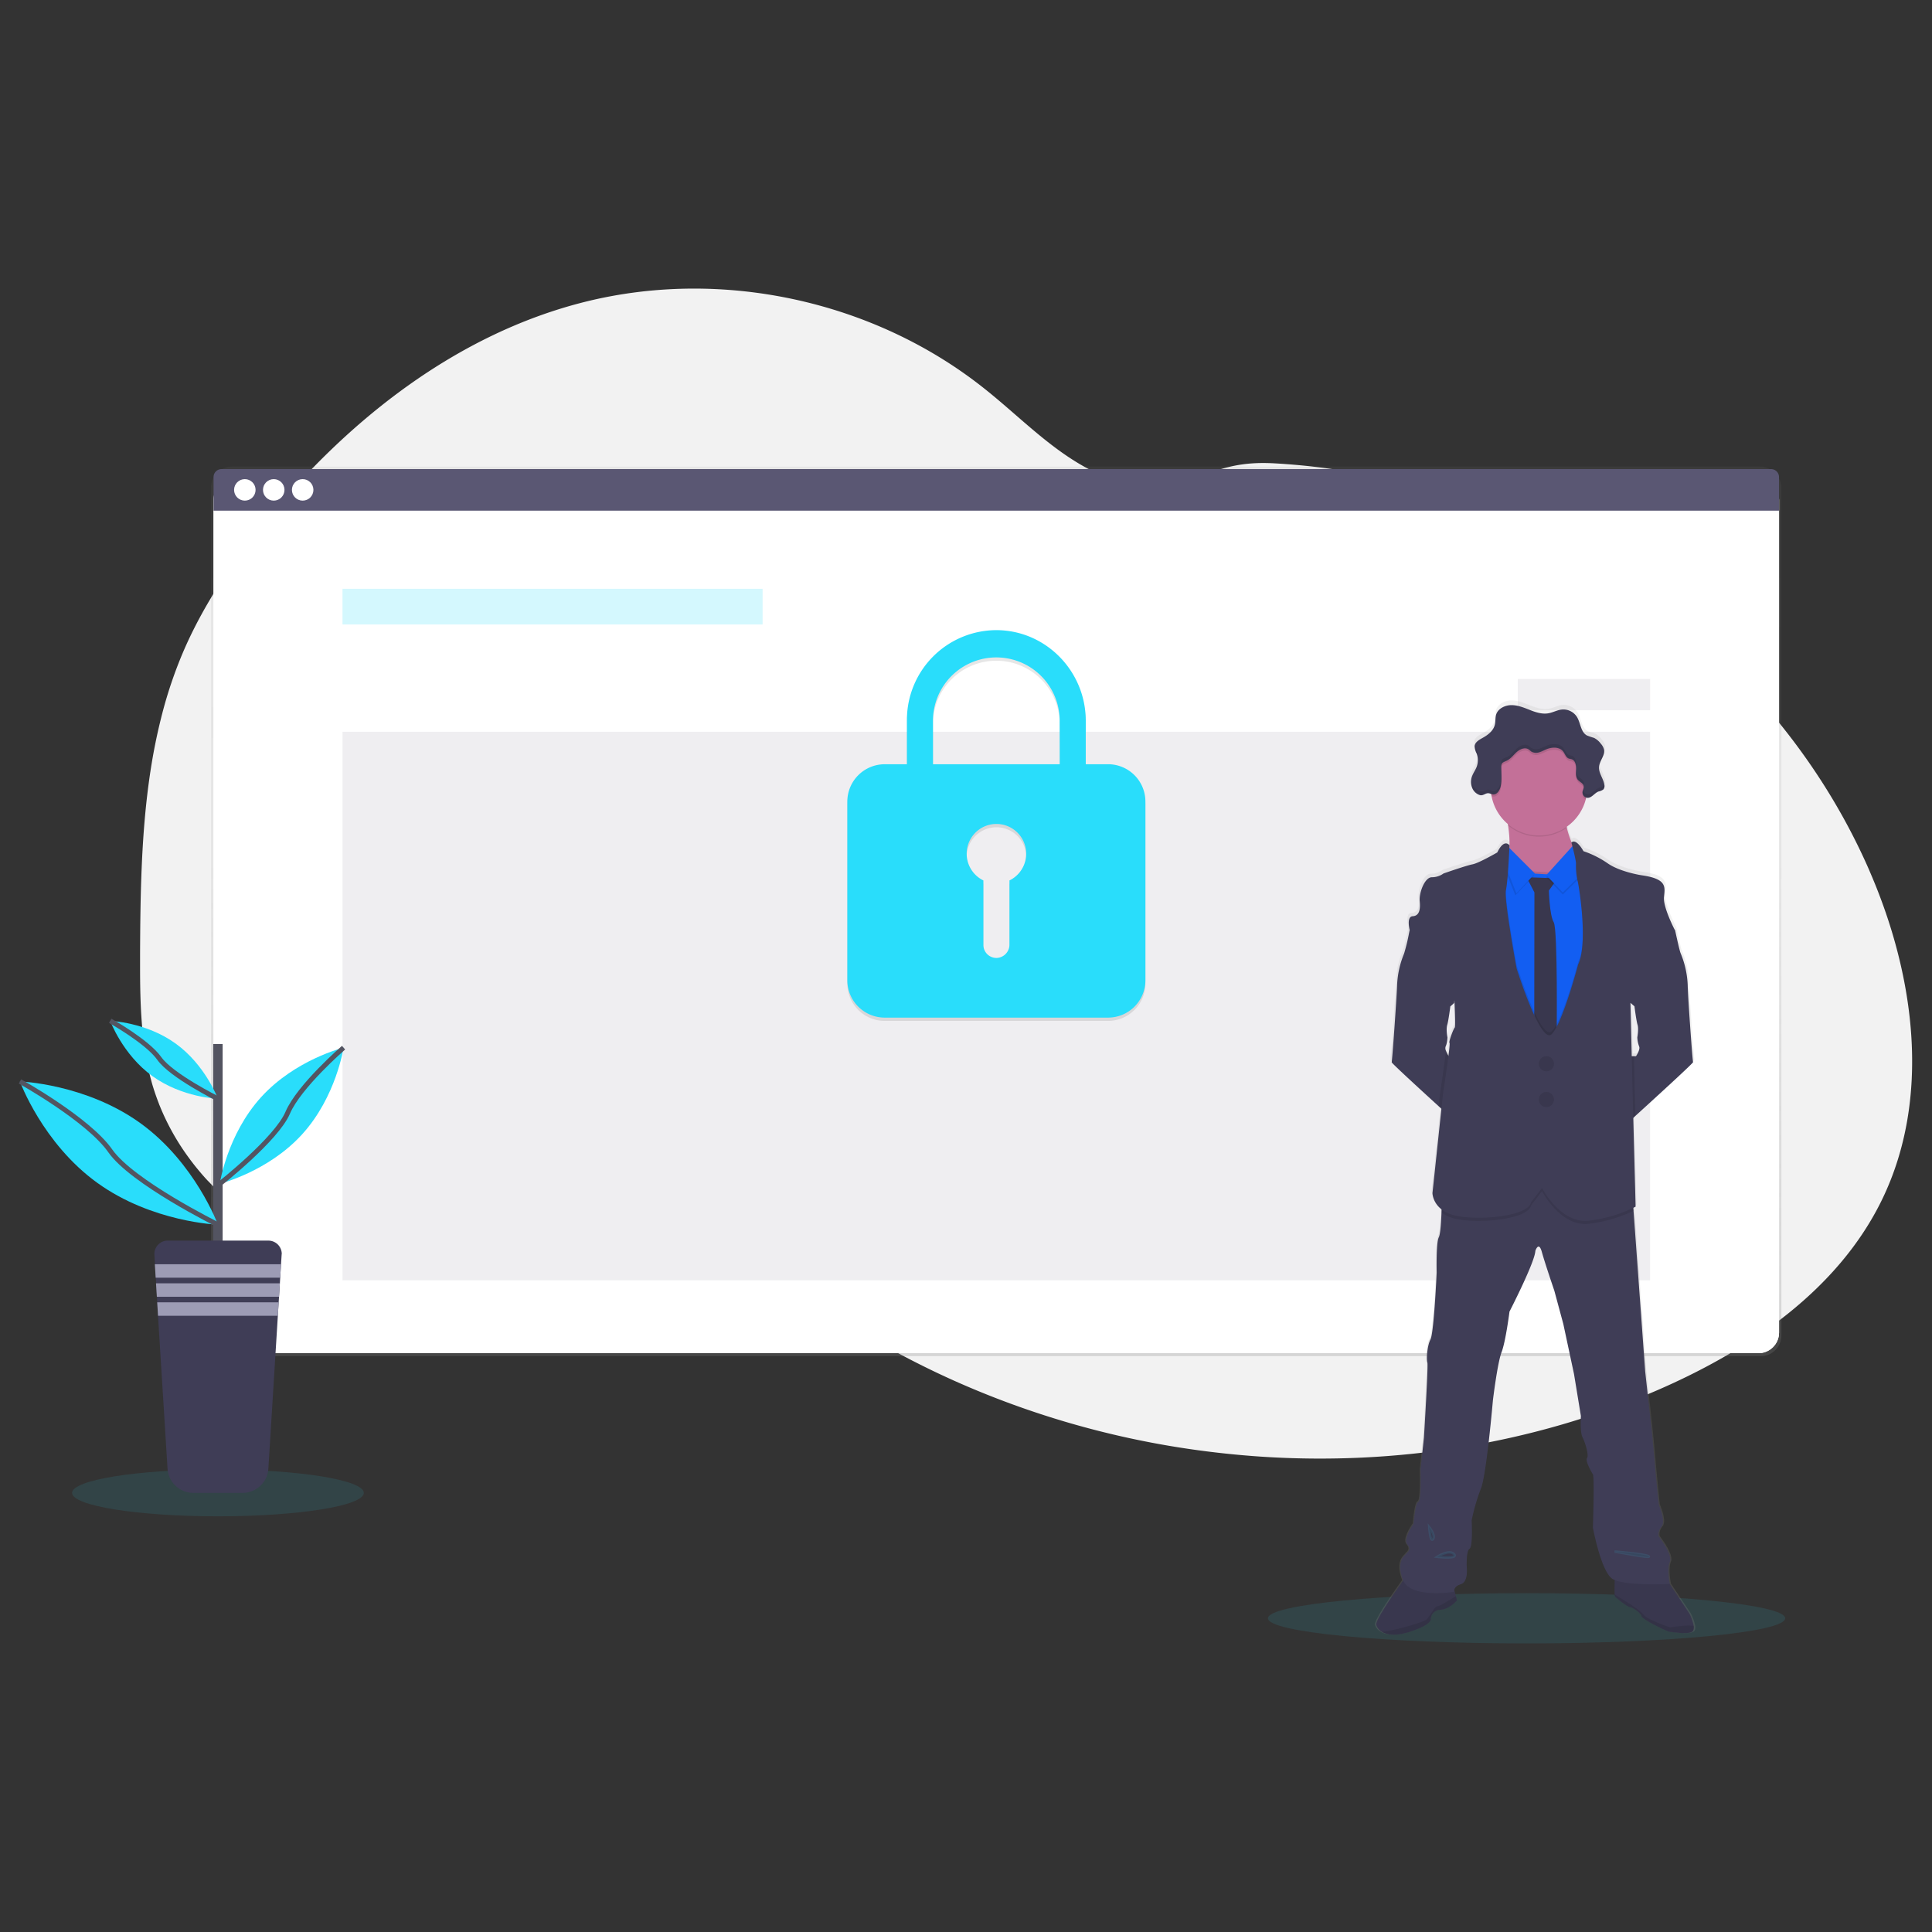 <?xml version="1.0" encoding="utf-8"?><svg id="Layer_1" data-name="Layer 1" xmlns="http://www.w3.org/2000/svg" xmlns:xlink="http://www.w3.org/1999/xlink" viewBox="0 0 800 800"><rect x="0" y="0" width="800" height="800" fill="#333333" stroke="none"/><defs><style>.cls-1{fill:#f2f2f2;}.cls-10,.cls-2,.cls-7{fill:#29ddfb;}.cls-16,.cls-17,.cls-2,.cls-8,.cls-9{opacity:0.1;}.cls-16,.cls-2,.cls-5,.cls-7,.cls-8,.cls-9{isolation:isolate;}.cls-3{fill:url(#linear-gradient);}.cls-4,.cls-5{fill:#fff;}.cls-5{opacity:0.04;}.cls-6,.cls-8{fill:#5a5773;}.cls-7{opacity:0.2;}.cls-11{fill:url(#linear-gradient-2);}.cls-12{fill:#c37098;}.cls-13{fill:#3f3d56;}.cls-14,.cls-20{fill:none;}.cls-15{fill:#125ef2;}.cls-16{stroke:#29ddfb;}.cls-16,.cls-20{stroke-miterlimit:10;}.cls-18{fill:#535461;}.cls-19{fill:#9d9cb5;}.cls-20{stroke:#535461;stroke-width:2px;}</style><linearGradient id="linear-gradient" x1="412.52" y1="-5683.56" x2="412.52" y2="-5315.22" gradientTransform="matrix(1, 0, 0, -1, 0, -5122)" gradientUnits="userSpaceOnUse"><stop offset="0" stop-color="gray" stop-opacity="0.25"/><stop offset="0.54" stop-color="gray" stop-opacity="0.12"/><stop offset="1" stop-color="gray" stop-opacity="0.1"/></linearGradient><linearGradient id="linear-gradient-2" x1="662.59" y1="-5838.89" x2="662.59" y2="-5452.07" gradientTransform="matrix(1, 0, 0, -1, -26.97, -5162.04)" xlink:href="#linear-gradient"/></defs><title>Secure Access</title><path class="cls-1" d="M779.35,496.66c-18.18,37.5-55.1,62.57-93.35,79.11C634.5,598,577.78,606.88,521.85,603.14q-14.72-1-29.32-3.13a369.62,369.62,0,0,1-98-28.54Q381,565.38,368,558.19a337.91,337.91,0,0,1-41.36-27.06c-3.3-2.51-6.55-5.1-9.76-7.74-2.22-1.84-4.43-3.71-6.67-5.53a83.91,83.91,0,0,0-15-10.22,53.61,53.61,0,0,0-5-2.21c-17.16-6.53-36.94-4.07-54.81,1-13.59,3.88-26.83,9.18-40.41,13a134.58,134.58,0,0,1-18.41,3.92,98,98,0,0,1-41.37-3.64l-1.14-.35q-2.88-.9-5.7-2l-1.14-.44c-1.83-.7-3.61-1.46-5.36-2.26l-1.14-.52c-1.83-.85-3.61-1.75-5.36-2.69-.63-.33-1.25-.69-1.87-1a112.08,112.08,0,0,1-26.79-20.86c-.23-.23-.44-.46-.69-.69q-1.64-1.75-3.19-3.6l-1.14-1.36q-1.85-2.25-3.55-4.6c-.17-.22-.33-.45-.5-.68a99,99,0,0,1-11.53-20.86q-.15-.34-.27-.69c-.91-2.35-1.75-4.73-2.5-7.16-.31-1-.6-2.05-.86-3.07-.09-.3-.17-.6-.25-.91C58.47,431.09,58,415.63,58,400.26v-5.37c.11-24.86.5-50.14,4.16-74.65a2.72,2.72,0,0,1,.08-.51,235.47,235.47,0,0,1,5-24.51,181.52,181.52,0,0,1,8.42-24.84c8.44-19.84,20.71-37.9,34.33-54.63,34.32-42.12,79.32-77.47,132-90.7,56.75-14.25,119.83-.6,165.61,35.85,14,11.11,26.5,24.27,42.18,32.79,13.68,7.42,29.7,10.49,44.36,4.65,12.11-4.82,20-7.22,33.59-6.48A281.5,281.5,0,0,1,610.1,209.1c1.07.39,2.14.8,3.2,1.2C682.21,236.67,741.44,289,772.23,356.35q1.23,2.67,2.37,5.38C793,404.61,799.6,454.86,779.35,496.66Z"/><ellipse class="cls-2" cx="90.25" cy="618.17" rx="60.4" ry="9.7"/><ellipse class="cls-2" cx="632.12" cy="670.1" rx="107.1" ry="10.4"/><rect class="cls-3" x="87.4" y="193.22" width="650.23" height="368.34" rx="8.55"/><rect class="cls-4" x="88.43" y="198.4" width="648.24" height="361.93" rx="8.55"/><rect class="cls-4" x="88.43" y="198.4" width="648.24" height="361.93" rx="8.55"/><rect class="cls-5" x="88.43" y="198.4" width="648.24" height="361.93" rx="8.55"/><path class="cls-6" d="M733.39,194.25H91.73a3.29,3.29,0,0,0-3.3,3.29v13.91H736.65V197.54A3.29,3.29,0,0,0,733.39,194.25Z"/><circle class="cls-4" cx="101.38" cy="202.85" r="4.45"/><circle class="cls-4" cx="113.35" cy="202.85" r="4.45"/><circle class="cls-4" cx="125.33" cy="202.85" r="4.45"/><rect class="cls-7" x="141.82" y="243.8" width="173.96" height="14.77"/><rect class="cls-8" x="141.82" y="303.01" width="541.46" height="227.13"/><path class="cls-9" d="M458.86,317.82h-9.27v-18c0-20.32-16.21-37.21-36.53-37.52A37.13,37.13,0,0,0,375.54,299a2.44,2.44,0,0,0,0,.27v18.51h-9.25a15.48,15.48,0,0,0-15.43,15.43V407.3a15.48,15.48,0,0,0,15.43,15.43h92.58a15.47,15.47,0,0,0,15.42-15.43V333.25A15.47,15.47,0,0,0,458.86,317.82ZM418,366v26.52a5.54,5.54,0,0,1-5.14,5.55,5.42,5.42,0,0,1-5.66-5.15V365.94a12.32,12.32,0,1,1,10.8,0Zm20.82-48.14H386.33V299.31a26.23,26.23,0,0,1,52.45,0Z"/><path class="cls-10" d="M458.86,316.45h-9.27v-18c0-20.32-16.21-37.21-36.53-37.52a37.14,37.14,0,0,0-37.52,36.75,2.44,2.44,0,0,0,0,.27v18.51h-9.25a15.48,15.48,0,0,0-15.43,15.43v74.05a15.48,15.48,0,0,0,15.43,15.43h92.58a15.47,15.47,0,0,0,15.42-15.43V331.88A15.47,15.47,0,0,0,458.86,316.45ZM418,364.59v26.52a5.54,5.54,0,0,1-5.14,5.55,5.41,5.41,0,0,1-5.66-5.15V364.57a12.32,12.32,0,1,1,10.8,0Zm20.82-48.14H386.33V297.94a26.23,26.23,0,0,1,52.45,0Z"/><rect class="cls-8" x="628.48" y="281.15" width="54.81" height="12.94"/><path class="cls-11" d="M701.94,673.23a19.5,19.5,0,0,0-1.83-5.2l-8.21-12.27h0s-1.29-6.15,0-9.18-4.61-10.46-4.61-10.46-.72-1.87,1.16-4.17-1.16-9-1.16-9-1.43-14.06-1.58-16.21-1.3-14.05-1.3-14.05l-2.74-25.24-4.87-66.9-.09-1.25c.61-.3.93-.48.93-.48l-1-37,.84-.76c7.35-6.65,24.29-22,24.12-22.38s-2-25.71-2.27-32.05a38.24,38.24,0,0,0-2.91-13.13c-.43-.84-1.65-6.39-2.16-8.74-.13-.64-.22-1-.22-1s-5-9.47-4.54-13.78,1.29-7.52-9.3-9c0,0-8.89-1.33-14.19-4.94a40.23,40.23,0,0,0-10.17-5.1s-3-5.47-5-3.61a28.52,28.52,0,0,1-2-6.1l-.06-.38a20.2,20.2,0,0,0,8-11.4c.07-.26.12-.53.18-.79a2.34,2.34,0,0,0,.64.12c1.8,0,2.91-2,4.59-2.64.69-.27,1.53-.31,2-.85a2,2,0,0,0,.46-1.52,5.23,5.23,0,0,0,0-.56V323c-.46-2.49-2.39-4.7-2.18-7.23.21-2.38,2.3-4.47,2.13-6.79a3.31,3.31,0,0,0-.05-.55v.08a5.79,5.79,0,0,0-1.37-2.42,7.71,7.71,0,0,0-2.82-2.37c-1-.42-2.05-.51-2.94-1-2.61-1.42-2.61-5.13-4.16-7.66A6.77,6.77,0,0,0,647,291.9c-1.95.19-3.7,1.22-5.63,1.56-2.62.46-5.3-.39-7.79-1.37s-5-2.06-7.69-2.06-5.57,1.37-6.38,3.9c-.43,1.37-.22,2.84-.54,4.23-.59,2.45-2.74,4.2-5,5.42-1.37.75-3,1.62-3.43,3.06v-.11a2.14,2.14,0,0,0-.06.35,1.77,1.77,0,0,0,0,.46,8.88,8.88,0,0,0,.86,2.86,7.86,7.86,0,0,1,0,5.51c-.5,1.3-1.36,2.45-1.86,3.74a7.51,7.51,0,0,0-.45,1.87v-.11a6.46,6.46,0,0,0,0,.88,6.08,6.08,0,0,0,.69,2.87,5.14,5.14,0,0,0,3.07,2.58c1.37.32,2.22-1,3.66-.68a4.8,4.8,0,0,1,.76.24l.15.92a20.13,20.13,0,0,0,6.94,11.74,4.33,4.33,0,0,0,.08.5h0a47.49,47.49,0,0,1,.57,8.25s-2.16-3.15-5.12,2.94c0,0-7.71,4.45-10.37,4.95s-12.11,3.8-12.11,3.8a8.28,8.28,0,0,1-4.9,1.58c-3,0-5.4,6.45-5,10s-.21,6.1-3,6.24-1.24,5.71-1.22,5.81L583,385c-.54,2.45-1.7,7.71-2.11,8.53A38.25,38.25,0,0,0,578,406.63c-.22,6.35-2.06,31.63-2.27,32.06s11.47,10.89,19.63,18.31l1.19,1.07-3.76,35.08a9.33,9.33,0,0,0,3.86,6.84c0,.41,0,.83,0,1.26-.17,4.11-.5,9.08-1.15,10.38-1.15,2.3-.86,14.62-.86,14.62s-1.16,25.1-2.6,27.83-1.73,8.46-1.3,9.58-1.44,31.26-1.44,31.26l-1.44,13.49s.43,12.9-.87,13.19-2,9.18-2,9.18-4.6,6.31-2.59,8.6-.29,3.31-.5,3.88-4.4,2.73-1.37,10.75a1.57,1.57,0,0,0,.09.23c-2.83,3.94-11.81,16.63-11.26,18.56a5,5,0,0,0,2.4,2.87c2.11,1.27,5.74,1.86,11.5,0,9.58-3.08,8.9-5.3,8.9-5.3a4.06,4.06,0,0,1,4-3.88c4-.28,6.91-3.94,6.91-3.94l-.46-1.73-.64-2.39c.08-.69.56-1.89,2.74-2.55,3.32-1,2.45-7.31,2.45-7.31s-.29-6.6,1.15-7.46.87-11.76.87-11.76a80.41,80.41,0,0,1,3.88-13.2c2.3-5.31,5-36.85,5-36.85s1.87-15.5,3.6-19.94S625,542.44,625,542.44s10.67-20.66,10.8-25.25c0,0,1.37-4.3,2.74.43s5.21,16.07,5.21,16.07l3.75,13.91,4.46,20.79,2.89,17.5s-.44,6.6.69,8.9,2.73,7.59,1.87,8.6,1.73,5.74,2.45,6.74,0,22.23,0,22.23,3.31,18.07,8.07,21.21a5.21,5.21,0,0,0,1.05.54c-.07,2-.14,4.58-.05,5.95a2.3,2.3,0,0,0,.15.9c.43.57,5.33,4.44,6.35,4.44s4.6,2.52,4.75,3.73,10.53,6.38,12,6.53,8.6,1.43,9.58-.57A3.38,3.38,0,0,0,701.94,673.23Zm-25.5-258.44.74.63s.76,5.92,1.3,7.7-.11,5.22-.11,5.22a12.16,12.16,0,0,0,.76,3.76c.64,1.29-1.3,4.1-1.3,4.1H676.1l-.54-22.15ZM625,348.64v-.13a.3.3,0,0,0,0,.13Zm-26.59,85.29a2.57,2.57,0,0,1-.11-1.83,5.33,5.33,0,0,0,.37-1,15.87,15.87,0,0,0,.39-2.74v0c-.06-.33-.61-3.51-.1-5.19s1.29-7.69,1.29-7.69l.5-.42,1.14-1a8.36,8.36,0,0,1,.08-1c.24,5.2.43,10.95.12,11.24-.57.56-2.66,6.15-2.16,6.37.17.08-.06,2.31-.44,5.33A11.55,11.55,0,0,1,598.38,433.93Z"/><path class="cls-12" d="M653.53,354.1v8.52l-17.46,8.78S618.73,360.91,623,356.73c2.74-2.64,2.21-9.89,1.47-14.88h0c-.43-2.9-.93-5-.93-5s31.15-8.89,26.44-2.14c-1.58,2.26-1.7,5.18-1.17,8.07A36.78,36.78,0,0,0,653.53,354.1Z"/><path class="cls-13" d="M605.7,437.34l-2.25,27.72s-3.38-3.05-7.74-7c-8.1-7.38-19.59-17.94-19.45-18.22.21-.43,2-25.58,2.25-31.9a38.1,38.1,0,0,1,2.88-13.06,79.58,79.58,0,0,0,2.06-8.49l.26-1.25,3.78-1.52s15.74,17.56,15.74,17.88-1.08,13.81-1.08,13.81l-1.11,1-.49.42s-.75,5.89-1.28,7.65,0,4.83.1,5.16h0a15.87,15.87,0,0,1-.39,2.74,6,6,0,0,1-.36,1,2.44,2.44,0,0,0,.11,1.82,10.77,10.77,0,0,0,1.17,2.26Z"/><path class="cls-13" d="M701.07,439.8c.17.34-16.62,15.66-23.89,22.27l-3.3,3-2.23-27.72h5.78s1.93-2.78,1.29-4.07a12,12,0,0,1-.75-3.74s.64-3.42.1-5.2-1.28-7.65-1.28-7.65l-.73-.63-.87-.76s-1.08-13.49-1.08-13.81,15.74-17.88,15.74-17.88l3.75,1.5s.08.4.22,1c.51,2.33,1.72,7.85,2.13,8.69a38.11,38.11,0,0,1,2.89,13.06C699,414.22,700.85,439.37,701.07,439.8Z"/><path class="cls-13" d="M701.14,675.13c-1,2-8.07.69-9.52.58s-11.75-5.29-11.9-6.5-3.7-3.71-4.7-3.71-5.85-3.86-6.28-4.43a2.22,2.22,0,0,1-.15-.89c-.15-2.34.15-8.38.15-8.38l20.69,1.14,10.06,15.13a19.35,19.35,0,0,1,1.82,5.18A3.45,3.45,0,0,1,701.14,675.13Z"/><path class="cls-9" d="M701.14,675.13c-1,2-8.07.69-9.52.58s-11.75-5.29-11.9-6.5-3.7-3.71-4.7-3.71-5.85-3.86-6.28-4.43a2.22,2.22,0,0,1-.15-.89c-.15-2.34.15-8.38.15-8.38l20.69,1.14,10.06,15.13a19.35,19.35,0,0,1,1.82,5.18A3.45,3.45,0,0,1,701.14,675.13Z"/><path class="cls-9" d="M701.14,675.13c-1,2-8.07.69-9.52.58s-11.75-5.29-11.9-6.5-3.7-3.71-4.7-3.71-5.85-3.86-6.28-4.43a2.22,2.22,0,0,1-.15-.89l6.71,4.25s4.28,2.73,5.42,4.35,10.15,5,10.9,5.07c.55,0,6.46-1.08,9.69-.6A3.45,3.45,0,0,1,701.14,675.13Z"/><path class="cls-13" d="M603.3,662.65s-2.93,3.64-6.85,3.92a4,4,0,0,0-4,3.85s.68,2.22-8.78,5.29c-5.71,1.84-9.31,1.26-11.4,0a5.08,5.08,0,0,1-2.37-2.86c-.65-2.28,12-19.62,12-19.62l11.5-.69,8.21,3.71,1.26,4.7Z"/><path class="cls-9" d="M603.3,662.65s-2.93,3.64-6.85,3.92a4,4,0,0,0-4,3.85s.68,2.22-8.78,5.29c-5.71,1.84-9.31,1.26-11.4,0a5.08,5.08,0,0,1-2.37-2.86c-.65-2.28,12-19.62,12-19.62l11.5-.69,8.21,3.71,1.26,4.7Z"/><path class="cls-14" d="M603.3,662.65s-2.93,3.64-6.85,3.92a4,4,0,0,0-4,3.85s.68,2.22-8.78,5.29c-5.71,1.84-9.31,1.26-11.4,0,5.39-.56,17.28-4,18.47-5.14,1.43-1.43,3.22-5.36,4.43-5.43.84,0,5.12-2.62,7.69-4.22Z"/><path class="cls-9" d="M603.3,662.65s-2.93,3.64-6.85,3.92a4,4,0,0,0-4,3.85s.68,2.22-8.78,5.29c-5.71,1.84-9.31,1.26-11.4,0,5.39-.56,17.28-4,18.47-5.14,1.43-1.43,3.22-5.36,4.43-5.43.84,0,5.12-2.62,7.69-4.22Z"/><path class="cls-13" d="M691.43,646.73c-1.29,3,0,9.14,0,9.14s-19.16,1-23.84-2.15-8-21.12-8-21.12.69-21.13,0-22.12-3.28-5.71-2.43-6.71-.68-6.28-1.85-8.57-.69-8.84-.69-8.84l-2.86-17.42-4.42-20.69L643.6,534.4s-3.86-11.28-5.16-16-2.69-.43-2.69-.43c-.14,4.57-10.7,25.13-10.7,25.13s-1.58,12.42-3.29,16.84-3.57,19.84-3.57,19.84-2.73,31.4-5,36.68a80.57,80.57,0,0,0-3.81,13.13s.57,10.85-.86,11.71-1.2,7.42-1.2,7.42.86,6.27-2.43,7.28-2.73,3.14-2.73,3.14-18.27,3-21.27-5,1.14-10.13,1.37-10.7,2.5-1.57.51-3.86,2.56-8.56,2.56-8.56.72-8.85,2-9.13.86-13.14.86-13.14l1.43-13.41s1.86-30,1.43-31.12-.15-6.84,1.28-9.58,2.57-27.7,2.57-27.7-.29-12.27.85-14.55c.69-1.29,1-6.27,1.14-10.33.12-3.1.15-5.66.15-5.66l16-6,20.53-6.57,17.27,8.28L676.1,497l.31,4.36,4.83,66.58L684,593s1.15,11.85,1.29,14,1.57,16.13,1.57,16.13,3,6.71,1.14,9-1.14,4.11-1.14,4.11S692.72,643.74,691.43,646.73Z"/><path class="cls-9" d="M650,334.68c-1.57,2.26-1.7,5.18-1.17,8.07a20.06,20.06,0,0,1-24.34-.91h0c-.43-2.9-.93-5-.93-5S654.71,327.93,650,334.68Z"/><path class="cls-12" d="M657.28,326a20,20,0,1,1-20-20.05h0a20,20,0,0,1,20,19.86Z"/><polygon class="cls-9" points="661.46 359.26 654.89 476.23 619.21 468.74 612.14 421.85 619.14 358.9 624.4 359.58 633.7 360.76 642.9 361.33 652.88 360.22 661.46 359.26"/><polygon class="cls-15" points="661.46 360.12 654.89 477.09 619.21 469.59 612.14 422.7 619.14 359.76 624.4 360.43 633.7 361.62 642.9 362.19 652.88 361.08 661.46 360.12"/><path class="cls-13" d="M632.12,363.26l12.85.43-3.61,5.06s.25,10.21,2,13.14,1.21,48.17,1.21,48.17l-3.42,6.49-5.85-7.28.08-59.73Z"/><path class="cls-9" d="M632.12,363.26l12.85.43-3.61,5.06s.25,10.21,2,13.14,1.21,48.17,1.21,48.17l-3.42,6.49-5.85-7.28.08-59.73Z"/><polygon class="cls-9" points="652.25 349.99 640.26 363.26 647.11 370.4 658.46 359.33 652.25 349.99"/><polygon class="cls-15" points="652.25 349.13 640.26 362.4 647.11 369.54 658.46 358.48 652.25 349.13"/><polygon class="cls-9" points="635.2 362.62 623.06 350.49 621.91 356.83 627.48 370.75 635.2 362.62"/><polygon class="cls-15" points="635.62 361.76 623.49 349.63 622.35 355.98 627.91 369.9 635.62 361.76"/><path class="cls-9" d="M676.47,501.36A59.23,59.23,0,0,1,658,506.71c-11.78,1.49-19.48-13.49-19.48-13.49l-4.5,5.85c-1.43,6.21-23.19,7.78-32,5.43a14.12,14.12,0,0,1-5.07-2.41c.12-3.09.15-5.66.15-5.66l16-6,20.53-6.57,17.27,8.28L676.1,497Z"/><path class="cls-9" d="M661.46,360.13l-6.57,117-35.69-7.5-7.08-46.88,7-62.95,5.26.69a63,63,0,0,1-.77,6.84c-.85,4,4.43,32.4,4.43,32.4s10,31.85,14.55,27.26,10.95-28.83,10.95-28.83c4.36-9,.07-34.21-.25-34.72a10.38,10.38,0,0,1-.41-2.29Z"/><path class="cls-9" d="M676.87,450.63l.3,11.47-3.3,3-2.22-27.75h4.93Z"/><path class="cls-9" d="M599.38,429.49h0a15.87,15.87,0,0,1-.39,2.74c0-.25,0-.4-.06-.42S599,430.71,599.38,429.49Z"/><path class="cls-9" d="M605.7,437.34l-2.25,27.72s-3.38-3.05-7.74-7l.52-4.91s1.84-12.07,2.51-18a10.73,10.73,0,0,0,1.18,2.25Z"/><path class="cls-13" d="M625.05,350.05s-2.13-3.14-5.06,2.93c0,0-7.63,4.42-10.26,4.92s-12,3.79-12,3.79a8.27,8.27,0,0,1-4.85,1.56c-2.93,0-5.35,6.43-5,9.92s-.21,6.07-2.92,6.22-1.22,5.77-1.22,5.77l18.06,20.7s1.14,19.05.57,19.63-2.64,6.16-2.14,6.35-2.74,21.26-2.74,21.26L593.16,494s0,6.84,8.86,9.2,30.63.8,32-5.41l4.5-5.86s7.7,15,19.48,13.5a56.7,56.7,0,0,0,19.27-5.78l-1.28-49-.86-35.32,18.39-30.21s-4.93-9.42-4.5-13.68,1.28-7.5-9.21-9c0,0-8.85-1.32-14.06-4.92a39.91,39.91,0,0,0-10.06-5.06s-2.94-5.48-5-3.6c0,0,2.06,7.73,1.89,8.89a29.14,29.14,0,0,0,.64,6.93c.32.54,4.6,25.72.24,34.71,0,0-6.39,24.24-10.94,28.84S628,401,628,401s-5.28-28.41-4.42-32.41S625.05,350.05,625.05,350.05Z"/><circle class="cls-13" cx="640.33" cy="440.48" r="3.14"/><circle class="cls-13" cx="640.33" cy="455.29" r="3.14"/><circle class="cls-9" cx="640.33" cy="440.48" r="3.14"/><circle class="cls-9" cx="640.33" cy="455.29" r="3.14"/><path class="cls-16" d="M668.55,642.45s12.89,1,14.17,2S668.55,642.45,668.55,642.45Z"/><path class="cls-16" d="M591.8,632.32s2.74,3.42,1.58,5S591.8,632.32,591.8,632.32Z"/><path class="cls-16" d="M595.09,644.65s5-3.28,7-1.1S595.09,644.65,595.09,644.65Z"/><path class="cls-9" d="M657.28,326a19.74,19.74,0,0,1-.64,5.07,2.27,2.27,0,0,1-1.33-2.23c.09-.82.63-1.56.51-2.37-.17-1.24-1.67-1.75-2.47-2.74-1-1.19-.76-2.92-.68-4.46s-.31-3.42-1.75-3.94c-.43-.16-.9-.18-1.32-.35-1.14-.48-1.49-1.89-2.25-2.86-1.52-2-4.53-1.92-6.84-1a33.34,33.34,0,0,1-3.08,1.29,4.06,4.06,0,0,1-3.22-.24c-.45-.29-.81-.69-1.28-1-1.55-.93-3.57,0-4.91,1.19s-2.42,2.81-4.11,3.54c-.76.34-1.69.55-2,1.29a2.67,2.67,0,0,0-.22,1.28c0,2.66.32,5.36-.24,8-.35,1.67-1.53,3.58-3.24,3.37a2.69,2.69,0,0,1-.62-.16A20,20,0,1,1,657,322.27a20.55,20.55,0,0,1,.35,3.67Z"/><path class="cls-13" d="M616.65,328.51c.51.11,1,.38,1.52.45,1.71.21,2.88-1.7,3.24-3.37.55-2.61.26-5.31.24-8a2.67,2.67,0,0,1,.22-1.28c.39-.74,1.32-.95,2-1.29,1.65-.74,2.74-2.31,4.1-3.54s3.36-2.13,4.91-1.2c.46.28.83.69,1.28,1a4.13,4.13,0,0,0,3.23.24c1.06-.32,2-.87,3.07-1.29,2.29-.93,5.31-1,6.84,1,.76,1,1.11,2.38,2.25,2.86.41.18.89.2,1.32.35,1.44.54,1.81,2.41,1.75,3.95s-.27,3.27.68,4.46c.8,1,2.3,1.48,2.47,2.74.11.81-.42,1.56-.51,2.37a2.28,2.28,0,0,0,2.11,2.42h0c1.78,0,2.88-2,4.55-2.63a5.32,5.32,0,0,0,2-.85,2.26,2.26,0,0,0,.42-1.85c-.33-2.62-2.43-4.9-2.21-7.53s2.55-4.71,2.06-7.19a6,6,0,0,0-1.37-2.44,7.94,7.94,0,0,0-2.79-2.36,28,28,0,0,1-2.93-1c-2.58-1.41-2.58-5.11-4.1-7.63a6.69,6.69,0,0,0-6.24-3.1c-1.92.19-3.67,1.21-5.57,1.55-2.61.47-5.25-.39-7.72-1.37s-5-2-7.61-2-5.52,1.37-6.33,3.87c-.42,1.37-.21,2.83-.54,4.21-.57,2.44-2.73,4.18-4.91,5.39-1.5.84-3.3,1.79-3.48,3.5a7.27,7.27,0,0,0,.86,3.1,7.92,7.92,0,0,1,0,5.47c-.5,1.29-1.34,2.43-1.84,3.72a6.65,6.65,0,0,0,.18,5.47,5.09,5.09,0,0,0,3.12,2.57C614.36,329.53,615.21,328.19,616.65,328.51Z"/><g class="cls-17"><path d="M621.41,324.09c-.36,1.68-1.54,3.58-3.25,3.38-.52-.07-1-.34-1.52-.45-1.43-.32-2.28,1-3.63.68a5.14,5.14,0,0,1-3.13-2.57,5.79,5.79,0,0,1-.64-2.23,6.31,6.31,0,0,0,.64,3.52A5.14,5.14,0,0,0,613,329c1.37.31,2.2-1,3.63-.69a13.89,13.89,0,0,0,1.52.45c1.71.21,2.89-1.69,3.25-3.37a19.9,19.9,0,0,0,.33-4.49A17.2,17.2,0,0,1,621.41,324.09Z"/><path d="M612,313.79a7.71,7.71,0,0,0-.45-3.3,17,17,0,0,1-.78-2.17,2.41,2.41,0,0,0-.07.35,7.22,7.22,0,0,0,.85,3.1A7.78,7.78,0,0,1,612,313.79Z"/><path d="M664.31,310.18c-.32,1.95-1.9,3.77-2,5.82a4.61,4.61,0,0,0,0,1.05C662.6,314.67,664.71,312.55,664.31,310.18Z"/><path d="M664.42,324.62a1.53,1.53,0,0,1-.39.77c-.5.54-1.36.58-2,.85-1.66.63-2.73,2.64-4.54,2.62a2.28,2.28,0,0,1-2.05-1.58,2.17,2.17,0,0,0,2,2.86h0c1.79,0,2.88-2,4.55-2.62a5.32,5.32,0,0,0,2-.85,2.26,2.26,0,0,0,.42-1.85A1.06,1.06,0,0,0,664.42,324.62Z"/><path d="M655.84,324.05c-.17-1.24-1.67-1.75-2.47-2.73a3.8,3.8,0,0,1-.75-2.25,5.09,5.09,0,0,0,.75,3.53c.79,1,2,1.37,2.37,2.36A2.15,2.15,0,0,0,655.84,324.05Z"/><path d="M652.66,316.89c.06-1.54-.31-3.42-1.76-3.95-.42-.16-.89-.18-1.31-.35-1.13-.48-1.49-1.89-2.24-2.86-1.53-2-4.55-1.91-6.85-1a30.56,30.56,0,0,1-3.07,1.28,4,4,0,0,1-3.22-.24c-.45-.28-.82-.68-1.28-1-1.55-.93-3.58,0-4.91,1.2s-2.42,2.8-4.11,3.54c-.76.34-1.69.55-2.09,1.28a2.59,2.59,0,0,0-.21,1.28v.8a2,2,0,0,1,.19-.79c.4-.74,1.33-.94,2.1-1.29,1.65-.73,2.74-2.31,4.1-3.53s3.36-2.13,4.92-1.2c.45.27.82.68,1.28,1a4,4,0,0,0,3.22.24,31.56,31.56,0,0,0,3.07-1.28c2.29-.93,5.31-1,6.84,1,.76,1,1.11,2.38,2.25,2.86.41.18.89.2,1.31.36,1.17.44,1.64,1.75,1.74,3Z"/></g><rect class="cls-18" x="88.3" y="432.32" width="3.89" height="87.51"/><path class="cls-13" d="M116.62,519.56l-.25,3.94-.34,5.57-.14,2.32-.35,5.57-.15,2.32-.34,5.56-3.92,63.27a10.72,10.72,0,0,1-10.69,10.06H80.06a10.72,10.72,0,0,1-10.69-10.06l-3.94-63.27-.34-5.56L65,537l-.34-5.59-.14-2.32-.35-5.56-.24-3.94a5.55,5.55,0,0,1,5.19-5.88h42a5.54,5.54,0,0,1,5.55,5.54C116.63,519.32,116.63,519.44,116.62,519.56Z"/><polygon class="cls-19" points="116.37 523.5 116.03 529.07 64.46 529.07 64.12 523.5 116.37 523.5"/><polygon class="cls-19" points="115.89 531.39 115.54 536.96 64.95 536.96 64.6 531.39 115.89 531.39"/><polygon class="cls-19" points="115.39 539.27 115.05 544.84 65.44 544.84 65.1 539.27 115.39 539.27"/><path class="cls-10" d="M58.19,465.12c22.63,16.37,32.06,42,32.06,42S63,506.17,40.3,489.8s-32.06-42-32.06-42S35.54,448.75,58.19,465.12Z"/><path class="cls-20" d="M8.27,447.81s28.31,15.74,37.39,28.74,44.59,30.57,44.59,30.57"/><path class="cls-10" d="M72.79,432.16C85.11,441.06,90.25,455,90.25,455s-14.85-.5-27.17-9.42-17.45-22.85-17.45-22.85S60.48,423.21,72.79,432.16Z"/><path class="cls-20" d="M45.63,422.7S61,431.26,66,438.34,90.25,455,90.25,455"/><path class="cls-10" d="M108.15,454.27C94,469.83,91,490.15,91,490.15s19.95-4.89,34.1-20.45,17.15-35.88,17.15-35.88S122.3,438.72,108.15,454.27Z"/><path class="cls-20" d="M142.26,433.82s-18.44,15.95-23.12,26.93S91,490.18,91,490.18"/></svg>